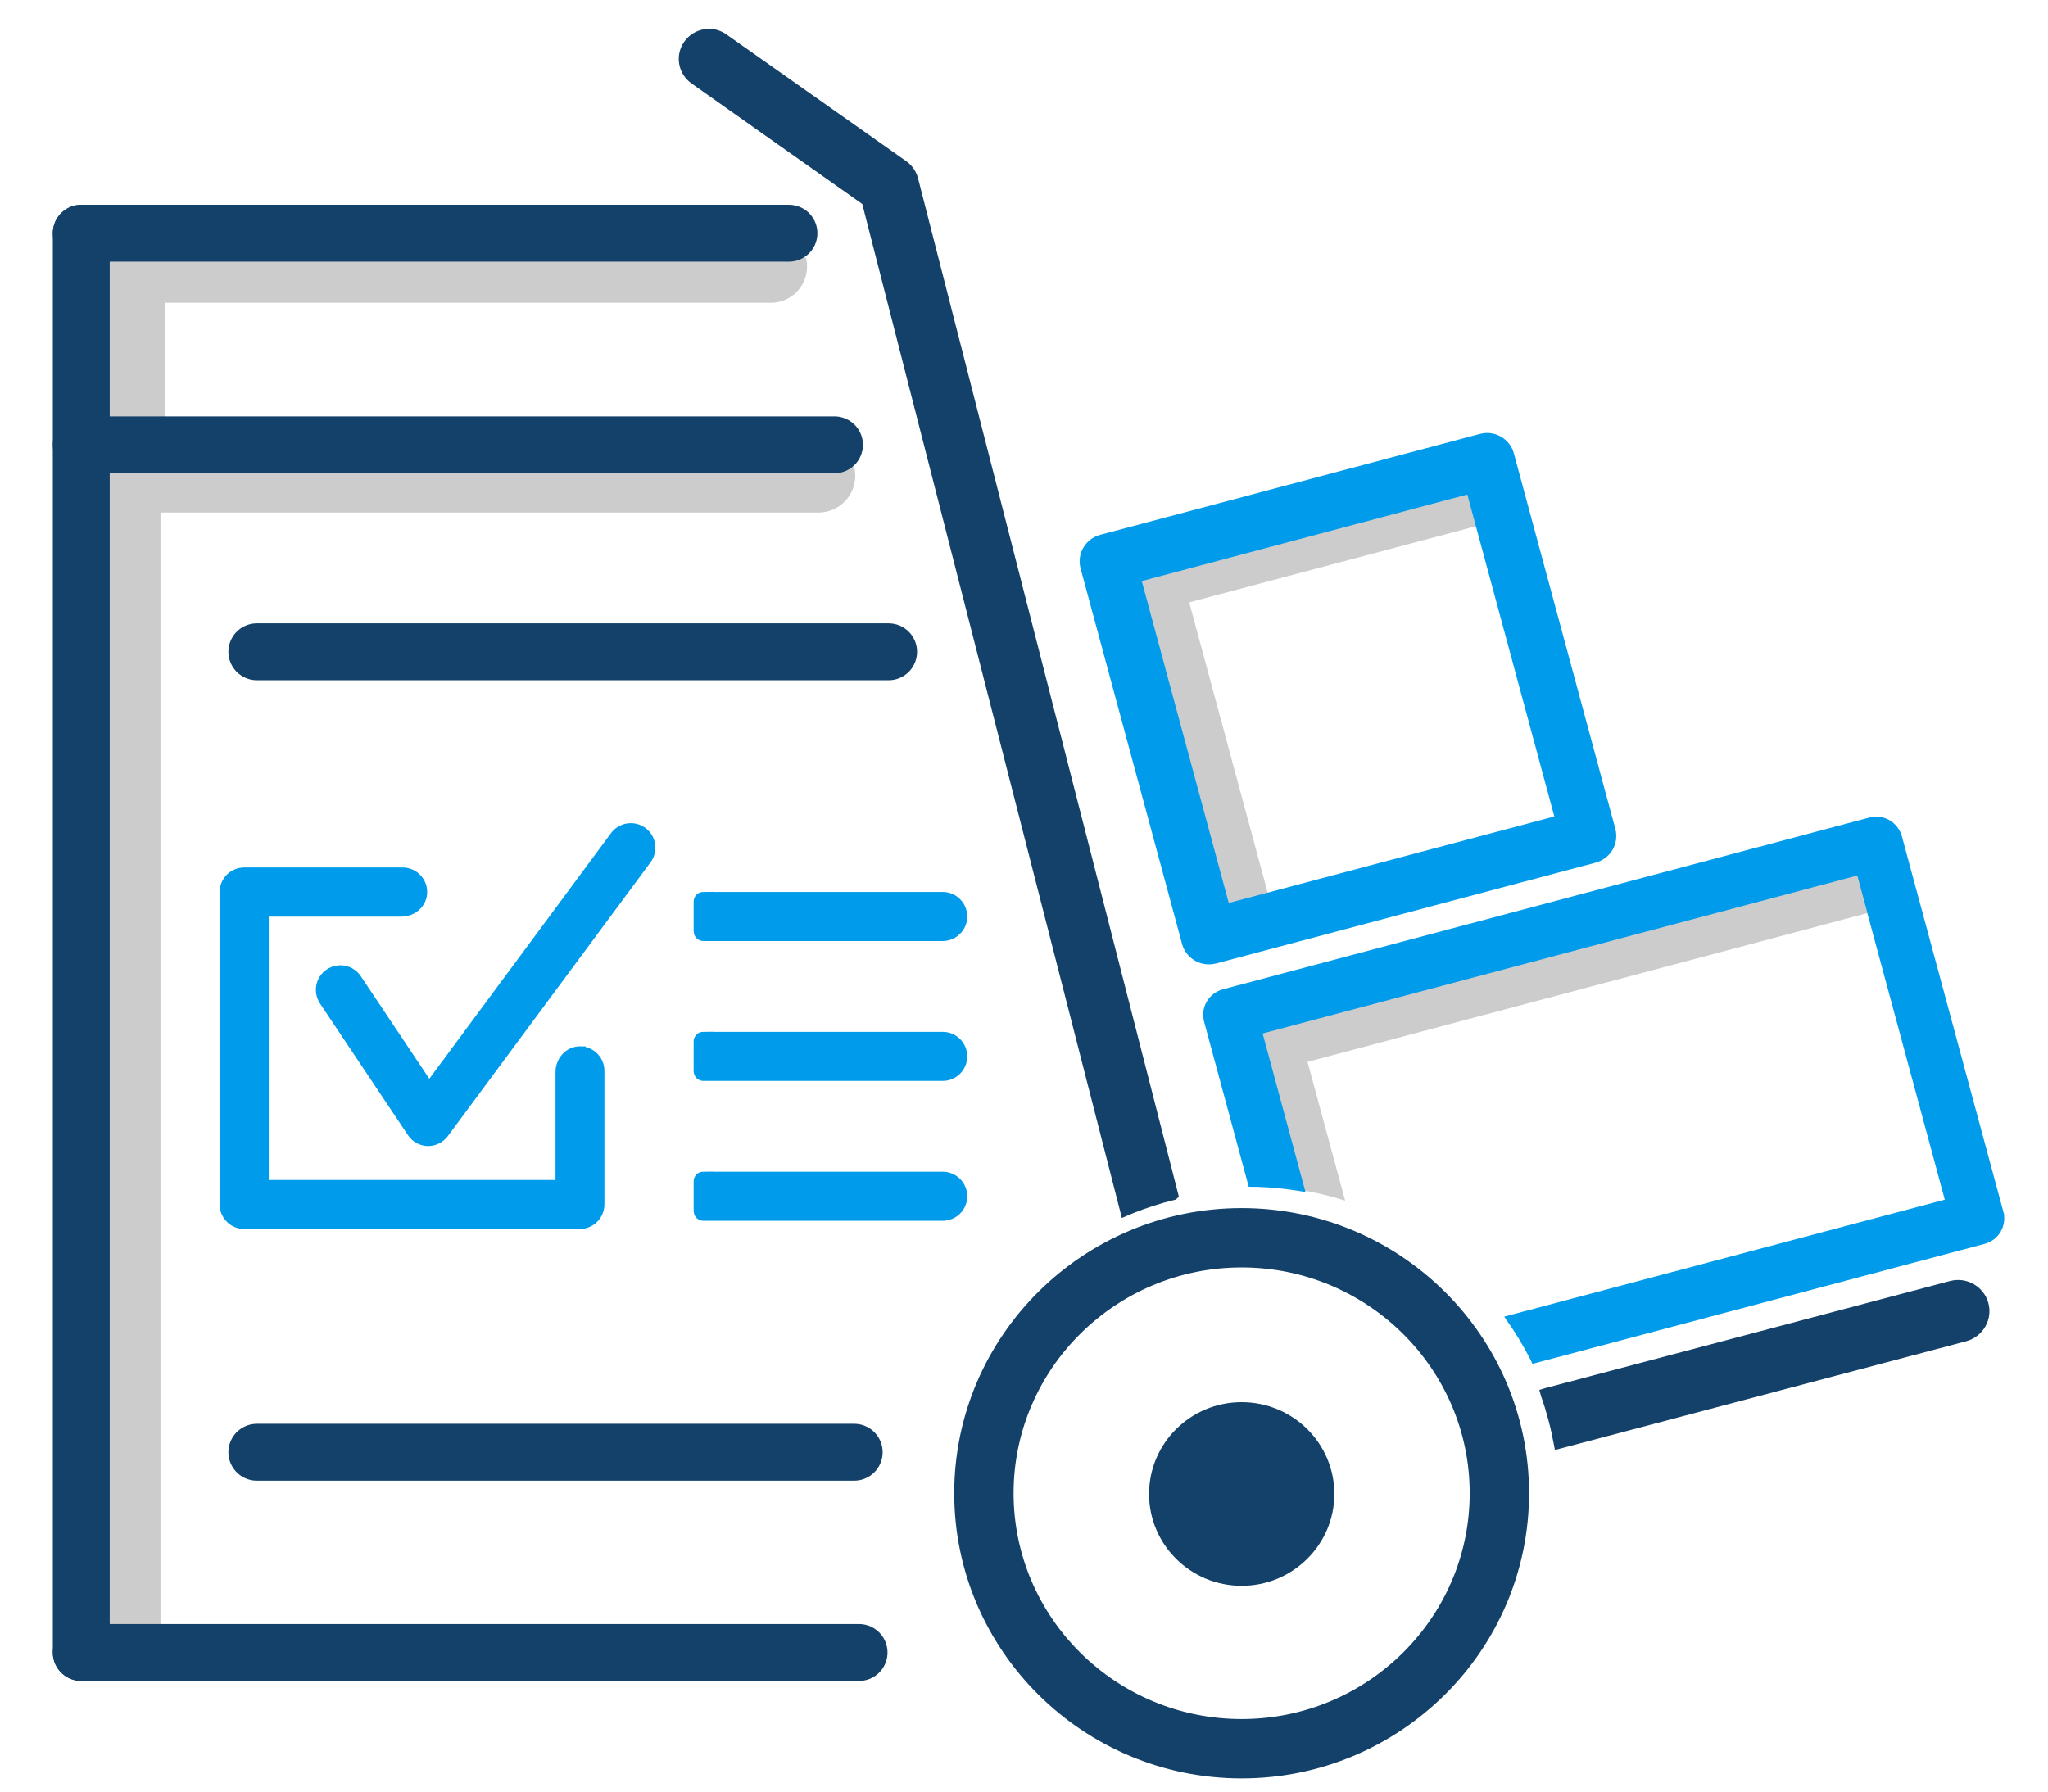 <?xml version="1.0" encoding="UTF-8"?>
<svg id="Layer_2" xmlns="http://www.w3.org/2000/svg" version="1.1" viewBox="0 0 216 189">
  <!-- Generator: Adobe Illustrator 29.2.1, SVG Export Plug-In . SVG Version: 2.1.0 Build 116)  -->
  <defs>
    <style>
      .st0 {
        stroke-linecap: round;
        stroke-width: 6px;
      }

      .st0, .st1 {
        fill: none;
      }

      .st0, .st2, .st3, .st4, .st5, .st6 {
        stroke-miterlimit: 10;
      }

      .st0, .st4, .st6 {
        stroke: #134169;
      }

      .st2, .st3, .st5 {
        fill: #009ceb;
        stroke: #009ceb;
      }

      .st2, .st4 {
        stroke-width: .25px;
      }

      .st3, .st6 {
        stroke-width: .5px;
      }

      .st7 {
        fill: #ccc;
      }

      .st4, .st8, .st6 {
        fill: #134169;
      }

      .st5 {
        stroke-width: 2px;
      }
    </style>
  </defs>
  <g id="Layer_1-2">
    <path class="st5" d="M67.474,88.151c-.704-.525-1.702-.371-2.227.333h0l-19.99,27.028s-.026.013-.038,0l-7.999-11.98c-.486-.729-1.472-.921-2.201-.435h0c-.729.486-.921,1.485-.435,2.214l9.279,13.887c.282.435.768.691,1.28.704h0c.499,0,.985-.243,1.28-.64l21.372-28.871c.537-.704.397-1.689-.294-2.227l-.026-.013h0Z"/>
    <path class="st5" d="M61.034,111.385c-.845.077-1.446.857-1.446,1.702v12.369s0,.026-.026.026H27.371s-.026,0-.026-.026v-29.734s0-.026.026-.026h14.973c.845,0,1.625-.601,1.702-1.446.09-.947-.653-1.74-1.587-1.74h-16.688c-.896,0-1.612.717-1.612,1.612v32.92c0,.896.729,1.612,1.612,1.612h35.365c.896,0,1.612-.729,1.612-1.612v-14.071c0-.934-.793-1.664-1.74-1.587h.026Z"/>
    <path class="st7" d="M134.038,95.42l-8.613-31.878,31.802-8.446c-.768-1.651-1.318-3.327-1.587-5.106l-34.208,9.086c-1.433.384-2.291,1.843-1.894,3.263l9.483,35.116c1.536-.985,3.238-1.638,5.004-2.035h.013Z"/>
    <path class="st3" d="M124.913,99.516c.32,1.19,1.408,1.971,2.598,1.971.23,0,.474-.038.691-.09l40.018-10.635c.691-.192,1.28-.627,1.638-1.241s.448-1.344.269-2.022l-10.699-39.595c-.179-.678-.627-1.267-1.254-1.625s-1.357-.448-2.048-.256l-40.018,10.635c-1.433.384-2.291,1.843-1.894,3.263l10.699,39.595h0ZM154.936,51.871l9.304,34.438-34.822,9.253-9.304-34.438,34.822-9.265h0v.013h0Z"/>
    <path class="st8" d="M130.954,147.916c-5.388,0-9.764,4.338-9.764,9.688s4.377,9.688,9.764,9.688,9.777-4.338,9.777-9.688-4.377-9.688-9.777-9.688h0Z"/>
    <path class="st7" d="M133.027,108.935l4.505,16.662c.921.166,1.843.358,2.751.601.525.141,1.049.294,1.587.461l-3.967-14.64,59.175-15.728-1.101-4.082-62.951,16.726h0Z"/>
    <path class="st2" d="M211.168,127.849l-10.699-39.595c-.192-.678-.64-1.267-1.254-1.625-.627-.358-1.357-.448-2.048-.256l-68.146,18.108c-.691.192-1.28.627-1.638,1.241s-.448,1.344-.269,2.022l4.684,17.328h.051c.55,0,1.101.013,1.664.051.793.038,1.635.126,2.418.226v.004c.526.064,1.05.154,1.588.243l-4.505-16.662h.013l62.951-16.726,1.1,4.079-.012.003,8.203,30.356-46.416,12.324c.973,1.369,1.856,2.803,2.623,4.3.077.154.141.307.218.461l47.581-12.631c1.433-.371,2.278-1.843,1.894-3.251h-.001Z"/>
    <path class="st4" d="M209.591,137.495c-.456-1.686-2.211-2.688-3.899-2.233l-42.705,11.3-.484.15.154.553c.565,1.585,1.015,3.272,1.335,5.016l.099.53,43.24-11.438c.83-.223,1.522-.753,1.949-1.493.42-.729.53-1.575.312-2.385h-.001Z"/>
    <path class="st8" d="M95.583,17.006l-18.964-13.372c-.69-.491-1.53-.689-2.371-.545-.839.141-1.571.598-2.062,1.286-.494.684-.691,1.518-.555,2.349.138.841.599,1.578,1.299,2.077l18.012,12.719,27.379,106.966.71-.306c.199-.086.395-.171.603-.25,1.369-.545,2.798-.998,4.245-1.348l.137-.033.316-.316-27.518-107.466c-.199-.719-.636-1.344-1.23-1.761,0,0,0,0-.001,0Z"/>
    <path class="st1" d="M11.698,27.177v15.184h.345c.002-9.116.005-14.881.007-15.184,0,0-.352,0-.352,0Z"/>
    <path class="st1" d="M11.698,169.957h.327c.002-20.494.008-85.625.016-120.41h-.343s0,120.41,0,120.41Z"/>
    <polygon class="st1" points="18.424 49.549 23.171 49.547 18.424 49.547 18.424 49.549"/>
    <path class="st7" d="M21.7,49.229l-4.747.002v-.002h-6.382c-.008,34.784-.014,102.538-.016,123.032h6.373V54.094s0-.026.026-.026h69.371c2.532,0,4.384-2.387,3.756-4.839H21.7Z"/>
    <path class="st7" d="M82.04,27.177H11.05c-.002.302-.468,8.247-.47,17.364h6.837l-.018-12.576c0-.013,0-.026.026-.026h63.876c2.492,0,4.315-2.349,3.698-4.763h-2.959Z"/>
    <path class="st6" d="M130.954,187.357c-16.576,0-30.062-13.383-30.062-29.831s13.485-29.831,30.062-29.831,30.062,13.383,30.062,29.831-13.485,29.831-30.062,29.831ZM130.954,133.455c-13.4,0-24.302,10.798-24.302,24.071s10.901,24.071,24.302,24.071,24.302-10.798,24.302-24.071-10.901-24.071-24.302-24.071Z"/>
  </g>
  <path class="st5" d="M74.184,95.097h25.244c.883,0,1.587.717,1.587,1.587h0c0,.883-.717,1.587-1.587,1.587h-25.244s-.026,0-.026-.026v-3.135s0-.026.026-.026c0,0,0,.013,0,.013Z"/>
  <path class="st5" d="M74.184,109.853h25.244c.883,0,1.587.717,1.587,1.587h0c0,.883-.717,1.587-1.587,1.587h-25.244s-.026,0-.026-.026v-3.135s0-.026.026-.026c0,0,0,.013,0,.013Z"/>
  <path class="st5" d="M74.184,124.609h25.244c.883,0,1.587.717,1.587,1.587h0c0,.883-.717,1.587-1.587,1.587h-25.244s-.026,0-.026-.026v-3.135s0-.026.026-.026v.013h0Z"/>
  <line class="st0" x1="90.091" y1="153.2" x2="27.089" y2="153.2"/>
  <line class="st0" x1="93.722" y1="68.759" x2="27.089" y2="68.759"/>
  <g>
    <line class="st0" x1="90.604" y1="174.325" x2="8.571" y2="174.325"/>
    <line class="st0" x1="8.571" y1="174.325" x2="8.571" y2="24.602"/>
    <line class="st0" x1="83.21" y1="24.602" x2="8.571" y2="24.602"/>
    <line class="st0" x1="88.012" y1="46.924" x2="8.571" y2="46.924"/>
  </g>
</svg>